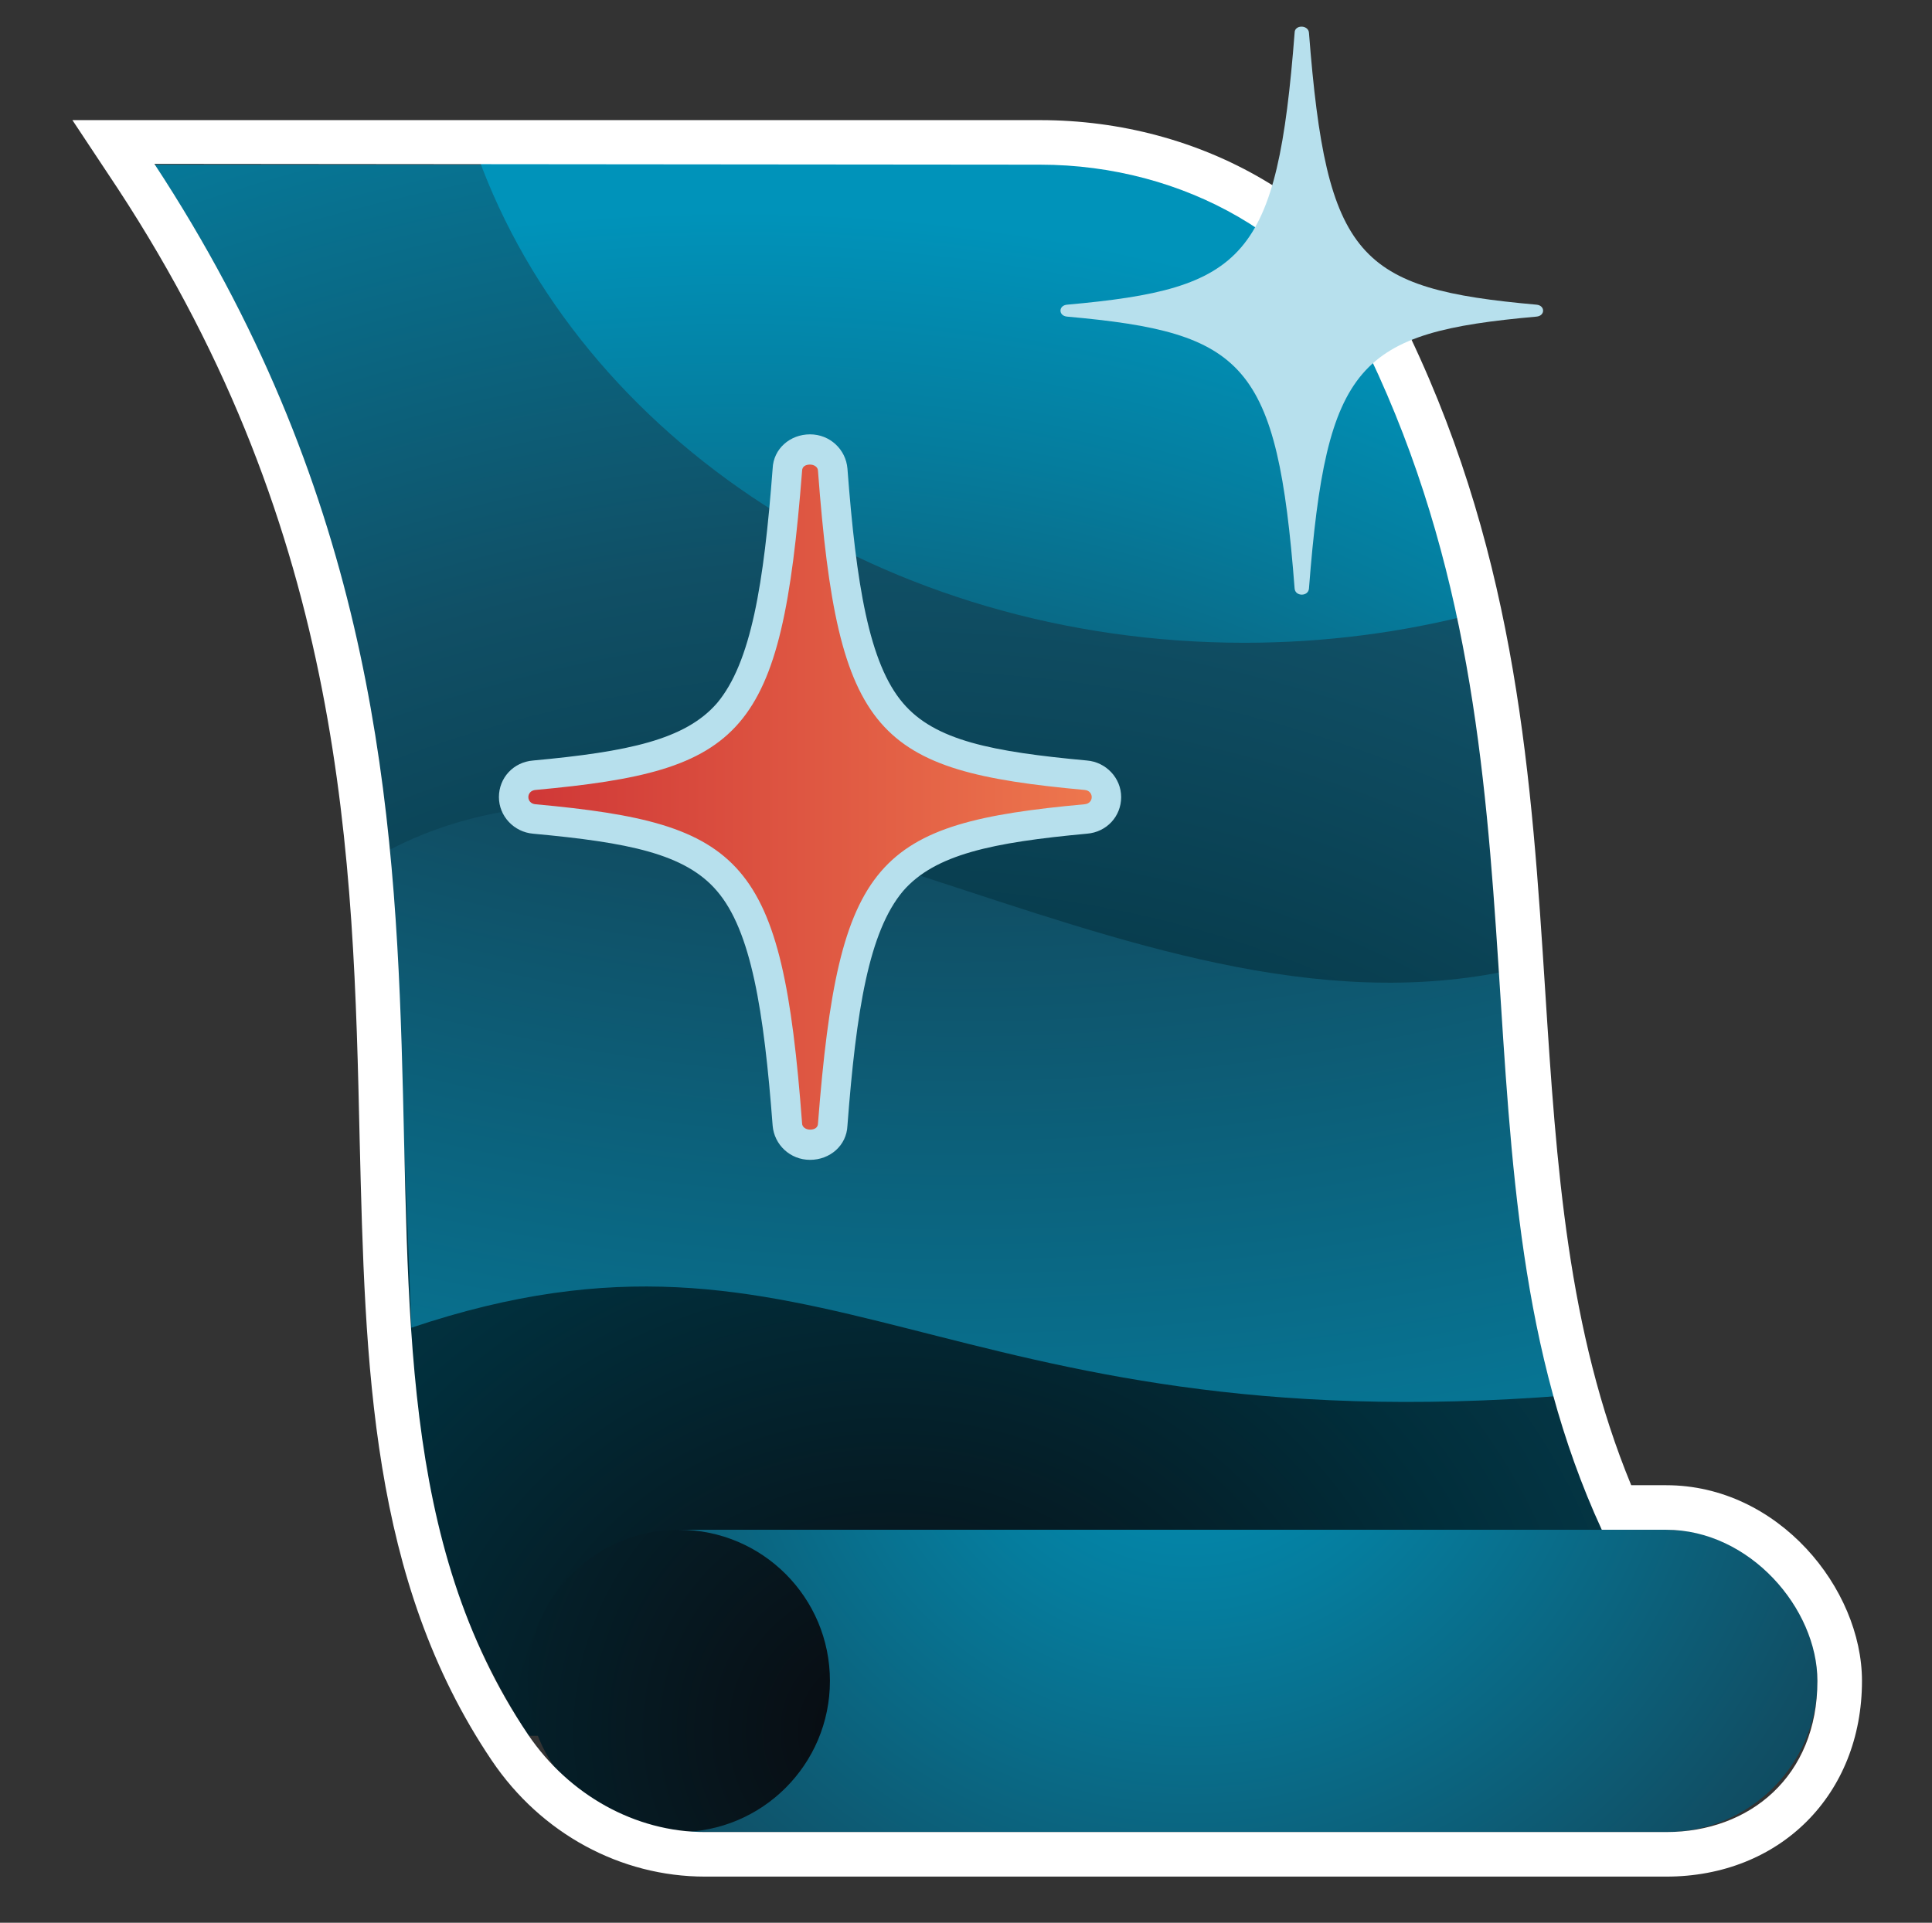 <?xml version="1.0" encoding="utf-8"?>
<!-- Generator: Adobe Illustrator 28.2.0, SVG Export Plug-In . SVG Version: 6.00 Build 0)  -->
<svg version="1.1" id="Calque_1" xmlns="http://www.w3.org/2000/svg" xmlns:xlink="http://www.w3.org/1999/xlink" x="0px" y="0px"
	 viewBox="0 0 242.8 241.7" style="enable-background:new 0 0 242.8 241.7;" xml:space="preserve">
<rect x="0" y="0" width="242.8" height="241.7" fill="#333333" stroke="none"/>
<style type="text/css">
	.st0{fill:url(#SVGID_1_);}
	.st1{fill:url(#SVGID_00000001655306634021817410000004253752452331928254_);}
	.st2{fill:url(#SVGID_00000049217150038420710260000000755682776116803260_);}
	.st3{fill:url(#SVGID_00000050624108454951961320000015234956499416644494_);}
	.st4{fill:url(#SVGID_00000145033574843411552100000001258429573611284645_);}
	.st5{fill:url(#SVGID_00000102531792106258220090000007750202584799587981_);}
	.st6{fill:#FFFFFF;}
	.st7{fill:#B7E0ED;}
	.st8{fill-rule:evenodd;clip-rule:evenodd;fill:url(#SVGID_00000108296355712075558120000010378998782458997436_);}
</style>
<radialGradient id="SVGID_1_" cx="111.905" cy="-10.756" r="303.647" gradientTransform="matrix(1 0 0 -0.864 0 210.088)" gradientUnits="userSpaceOnUse">
	<stop  offset="0" style="stop-color:#090B10"/>
	<stop  offset="0.255" style="stop-color:#012E3B"/>
	<stop  offset="0.567" style="stop-color:#104F65"/>
	<stop  offset="0.844" style="stop-color:#057D9E"/>
	<stop  offset="1" style="stop-color:#0093BA"/>
</radialGradient>
<path class="st0" d="M218.5,218.2H66.4c-35.6-55.7,5.9-116.9-47-197.5h111.3c18.2,0,34.5,9.5,41.4,24
	C201.1,105.5,178.6,170.8,218.5,218.2z"/>
<radialGradient id="SVGID_00000054229193747394971000000012301222976129214603_" cx="149.517" cy="67.5" r="200.929" gradientTransform="matrix(1 0 0 -1 0 238.09)" gradientUnits="userSpaceOnUse">
	<stop  offset="0" style="stop-color:#0093BA"/>
	<stop  offset="0.156" style="stop-color:#057D9E"/>
	<stop  offset="0.433" style="stop-color:#104F65"/>
	<stop  offset="0.745" style="stop-color:#012E3B"/>
	<stop  offset="1" style="stop-color:#090B10"/>
</radialGradient>
<circle style="fill:url(#SVGID_00000054229193747394971000000012301222976129214603_);" cx="209.4" cy="211.3" r="19"/>
<radialGradient id="SVGID_00000171712643654844118460000015083802860356417945_" cx="149.517" cy="67.5" r="200.929" gradientTransform="matrix(1 0 0 -1 0 238.09)" gradientUnits="userSpaceOnUse">
	<stop  offset="0" style="stop-color:#0093BA"/>
	<stop  offset="0.156" style="stop-color:#057D9E"/>
	<stop  offset="0.433" style="stop-color:#104F65"/>
	<stop  offset="0.745" style="stop-color:#012E3B"/>
	<stop  offset="1" style="stop-color:#090B10"/>
</radialGradient>
<rect x="85.3" y="192.3" style="fill:url(#SVGID_00000171712643654844118460000015083802860356417945_);" width="124.1" height="38"/>
<radialGradient id="SVGID_00000008854038601073649380000005259398320010484122_" cx="109.987" cy="20.429" r="297.353" gradientTransform="matrix(1 0 0 -1 0 238.09)" gradientUnits="userSpaceOnUse">
	<stop  offset="0" style="stop-color:#090B10"/>
	<stop  offset="0.255" style="stop-color:#012E3B"/>
	<stop  offset="0.567" style="stop-color:#104F65"/>
	<stop  offset="0.844" style="stop-color:#057D9E"/>
	<stop  offset="1" style="stop-color:#0093BA"/>
</radialGradient>
<path style="fill:url(#SVGID_00000008854038601073649380000005259398320010484122_);" d="M104.3,211.3c0,10.5-8.5,19-19,19
	s-19-8.5-19-19s8.5-19,19-19S104.3,200.8,104.3,211.3z"/>
<radialGradient id="SVGID_00000106112622726264207850000015244202088229063069_" cx="99.101" cy="316.332" r="358.832" gradientTransform="matrix(1.02 0 0 -0.864 19.355 210.088)" gradientUnits="userSpaceOnUse">
	<stop  offset="0" style="stop-color:#090B10"/>
	<stop  offset="0.255" style="stop-color:#012E3B"/>
	<stop  offset="0.567" style="stop-color:#104F65"/>
	<stop  offset="0.844" style="stop-color:#057D9E"/>
	<stop  offset="1" style="stop-color:#0093BA"/>
</radialGradient>
<path style="fill:url(#SVGID_00000106112622726264207850000015244202088229063069_);" d="M49,106.8c41.4-21.3,92,25.9,141.1,15.1
	c-1,22.1,6.9,53.5,6.9,53.5c-78.7,6.3-93.8-25.8-145.3-8.5C50.6,137.1,49,106.8,49,106.8z"/>
<radialGradient id="SVGID_00000129187145133230243410000015839156355859330226_" cx="92.409" cy="7.922" r="204.728" gradientTransform="matrix(1 0 0 -0.864 0 210.088)" gradientUnits="userSpaceOnUse">
	<stop  offset="0" style="stop-color:#090B10"/>
	<stop  offset="0.255" style="stop-color:#012E3B"/>
	<stop  offset="0.567" style="stop-color:#104F65"/>
	<stop  offset="0.844" style="stop-color:#057D9E"/>
	<stop  offset="1" style="stop-color:#0093BA"/>
</radialGradient>
<path style="fill:url(#SVGID_00000129187145133230243410000015839156355859330226_);" d="M174.4,43.5c-6.9-14.5-23.2-24-41.4-24H60
	c12.8,35.5,51.1,61.3,96.4,61.3c10.1,0,19.9-1.3,29.1-3.7C183.1,65.8,179.7,54.6,174.4,43.5z"/>
<g>
	<path class="st6" d="M130.7,20.7c18.2,0,34.5,9.5,41.4,24c24.9,52.3,8.6,102.9,29.2,147.6h8.1c10.5,0,19,9.9,19,19
		c0,12-8.5,19-19,19H88.6c-8.8,0-17.1-4.7-22.2-12.2c-32.7-48.4,5.9-116.9-47-197.5L130.7,20.7 M130.7,15.1H19.4H9.1l5.7,8.6
		c28.7,43.8,29.6,84.1,30.4,119.6c0.7,28.4,1.3,55.3,16.6,78c6.2,9.2,16.2,14.6,26.8,14.6h120.8c14.3,0,24.6-10.3,24.6-24.6
		c0-11.6-10.5-24.6-24.6-24.6H205c-8-19.4-9.4-40.1-10.8-62c-1.7-26.5-3.5-54-17-82.4C169.3,25.8,151.1,15.1,130.7,15.1L130.7,15.1z
		"/>
</g>
<path class="st7" d="M162.7,4.1c-2.2,28.4-6.2,32.2-28.6,34.2c-1.1,0.1-1.1,1.4,0,1.5c22.4,2,26.4,5.8,28.6,34.2c0.1,1,1.7,1,1.8,0
	c2.2-28.4,6.2-32.2,28.6-34.2c1.1-0.1,1.1-1.4,0-1.5c-22.4-2-26.4-5.8-28.6-34.2C164.4,3.1,162.7,3.1,162.7,4.1z"/>
<g>
	
		<linearGradient id="SVGID_00000145045151796148938370000000624171651183292573_" gradientUnits="userSpaceOnUse" x1="64.5" y1="137.9" x2="139.1" y2="137.9" gradientTransform="matrix(1 0 0 -1 0 238.09)">
		<stop  offset="0" style="stop-color:#CF3636"/>
		<stop  offset="1" style="stop-color:#EE784E"/>
	</linearGradient>
	<path style="fill-rule:evenodd;clip-rule:evenodd;fill:url(#SVGID_00000145045151796148938370000000624171651183292573_);" d="
		M101.8,143.8c-1.6,0-2.8-1.1-2.9-2.6c-2.5-33.1-7.1-36.1-31.8-38.3c-1.5-0.1-2.6-1.3-2.6-2.7c0-1.5,1.1-2.6,2.6-2.7
		c12.4-1.1,20-2.7,24.4-7.8c4.7-5.4,6.3-15.3,7.4-30.5c0.1-1.5,1.3-2.6,2.9-2.6c1.6,0,2.8,1.1,2.9,2.6c2.5,33.1,7.1,36.1,31.8,38.3
		c1.5,0.1,2.6,1.3,2.6,2.7c0,1.5-1.1,2.6-2.6,2.7c-12.4,1.1-20,2.7-24.4,7.8c-4.7,5.4-6.3,15.3-7.4,30.5
		C104.5,142.7,103.3,143.8,101.8,143.8z"/>
	<path class="st7" d="M101.8,58.4c0.5,0,1,0.3,1,0.8c2.5,33.3,7.3,37.7,33.5,40.1c1.2,0.1,1.2,1.7,0,1.8
		c-26.2,2.4-30.9,6.8-33.5,40.1c0,0.6-0.5,0.8-1,0.8s-1-0.3-1-0.8c-2.5-33.3-7.3-37.7-33.5-40.1c-1.2-0.1-1.2-1.7,0-1.8
		c26.2-2.4,30.9-6.8,33.5-40.1C100.8,58.6,101.3,58.4,101.8,58.4 M101.8,54.6c-2.5,0-4.6,1.8-4.7,4.3c-1.1,14.5-2.7,24.4-7,29.5
		c-4,4.6-11.2,6.1-23.1,7.2c-2.5,0.2-4.3,2.2-4.3,4.6c0,2.4,1.9,4.4,4.3,4.6c11.9,1.1,19.1,2.5,23.1,7.2c4.3,5,5.9,15,7,29.5
		c0.2,2.4,2.2,4.3,4.7,4.3s4.6-1.8,4.7-4.3c1.1-14.5,2.7-24.4,7-29.5c4-4.6,11.2-6.1,23.1-7.2c2.5-0.2,4.3-2.2,4.3-4.6
		c0-2.4-1.9-4.4-4.3-4.6c-11.9-1.1-19.1-2.5-23.1-7.2c-4.3-5-5.9-15-7-29.5C106.3,56.5,104.3,54.6,101.8,54.6L101.8,54.6z"/>
</g>
</svg>
